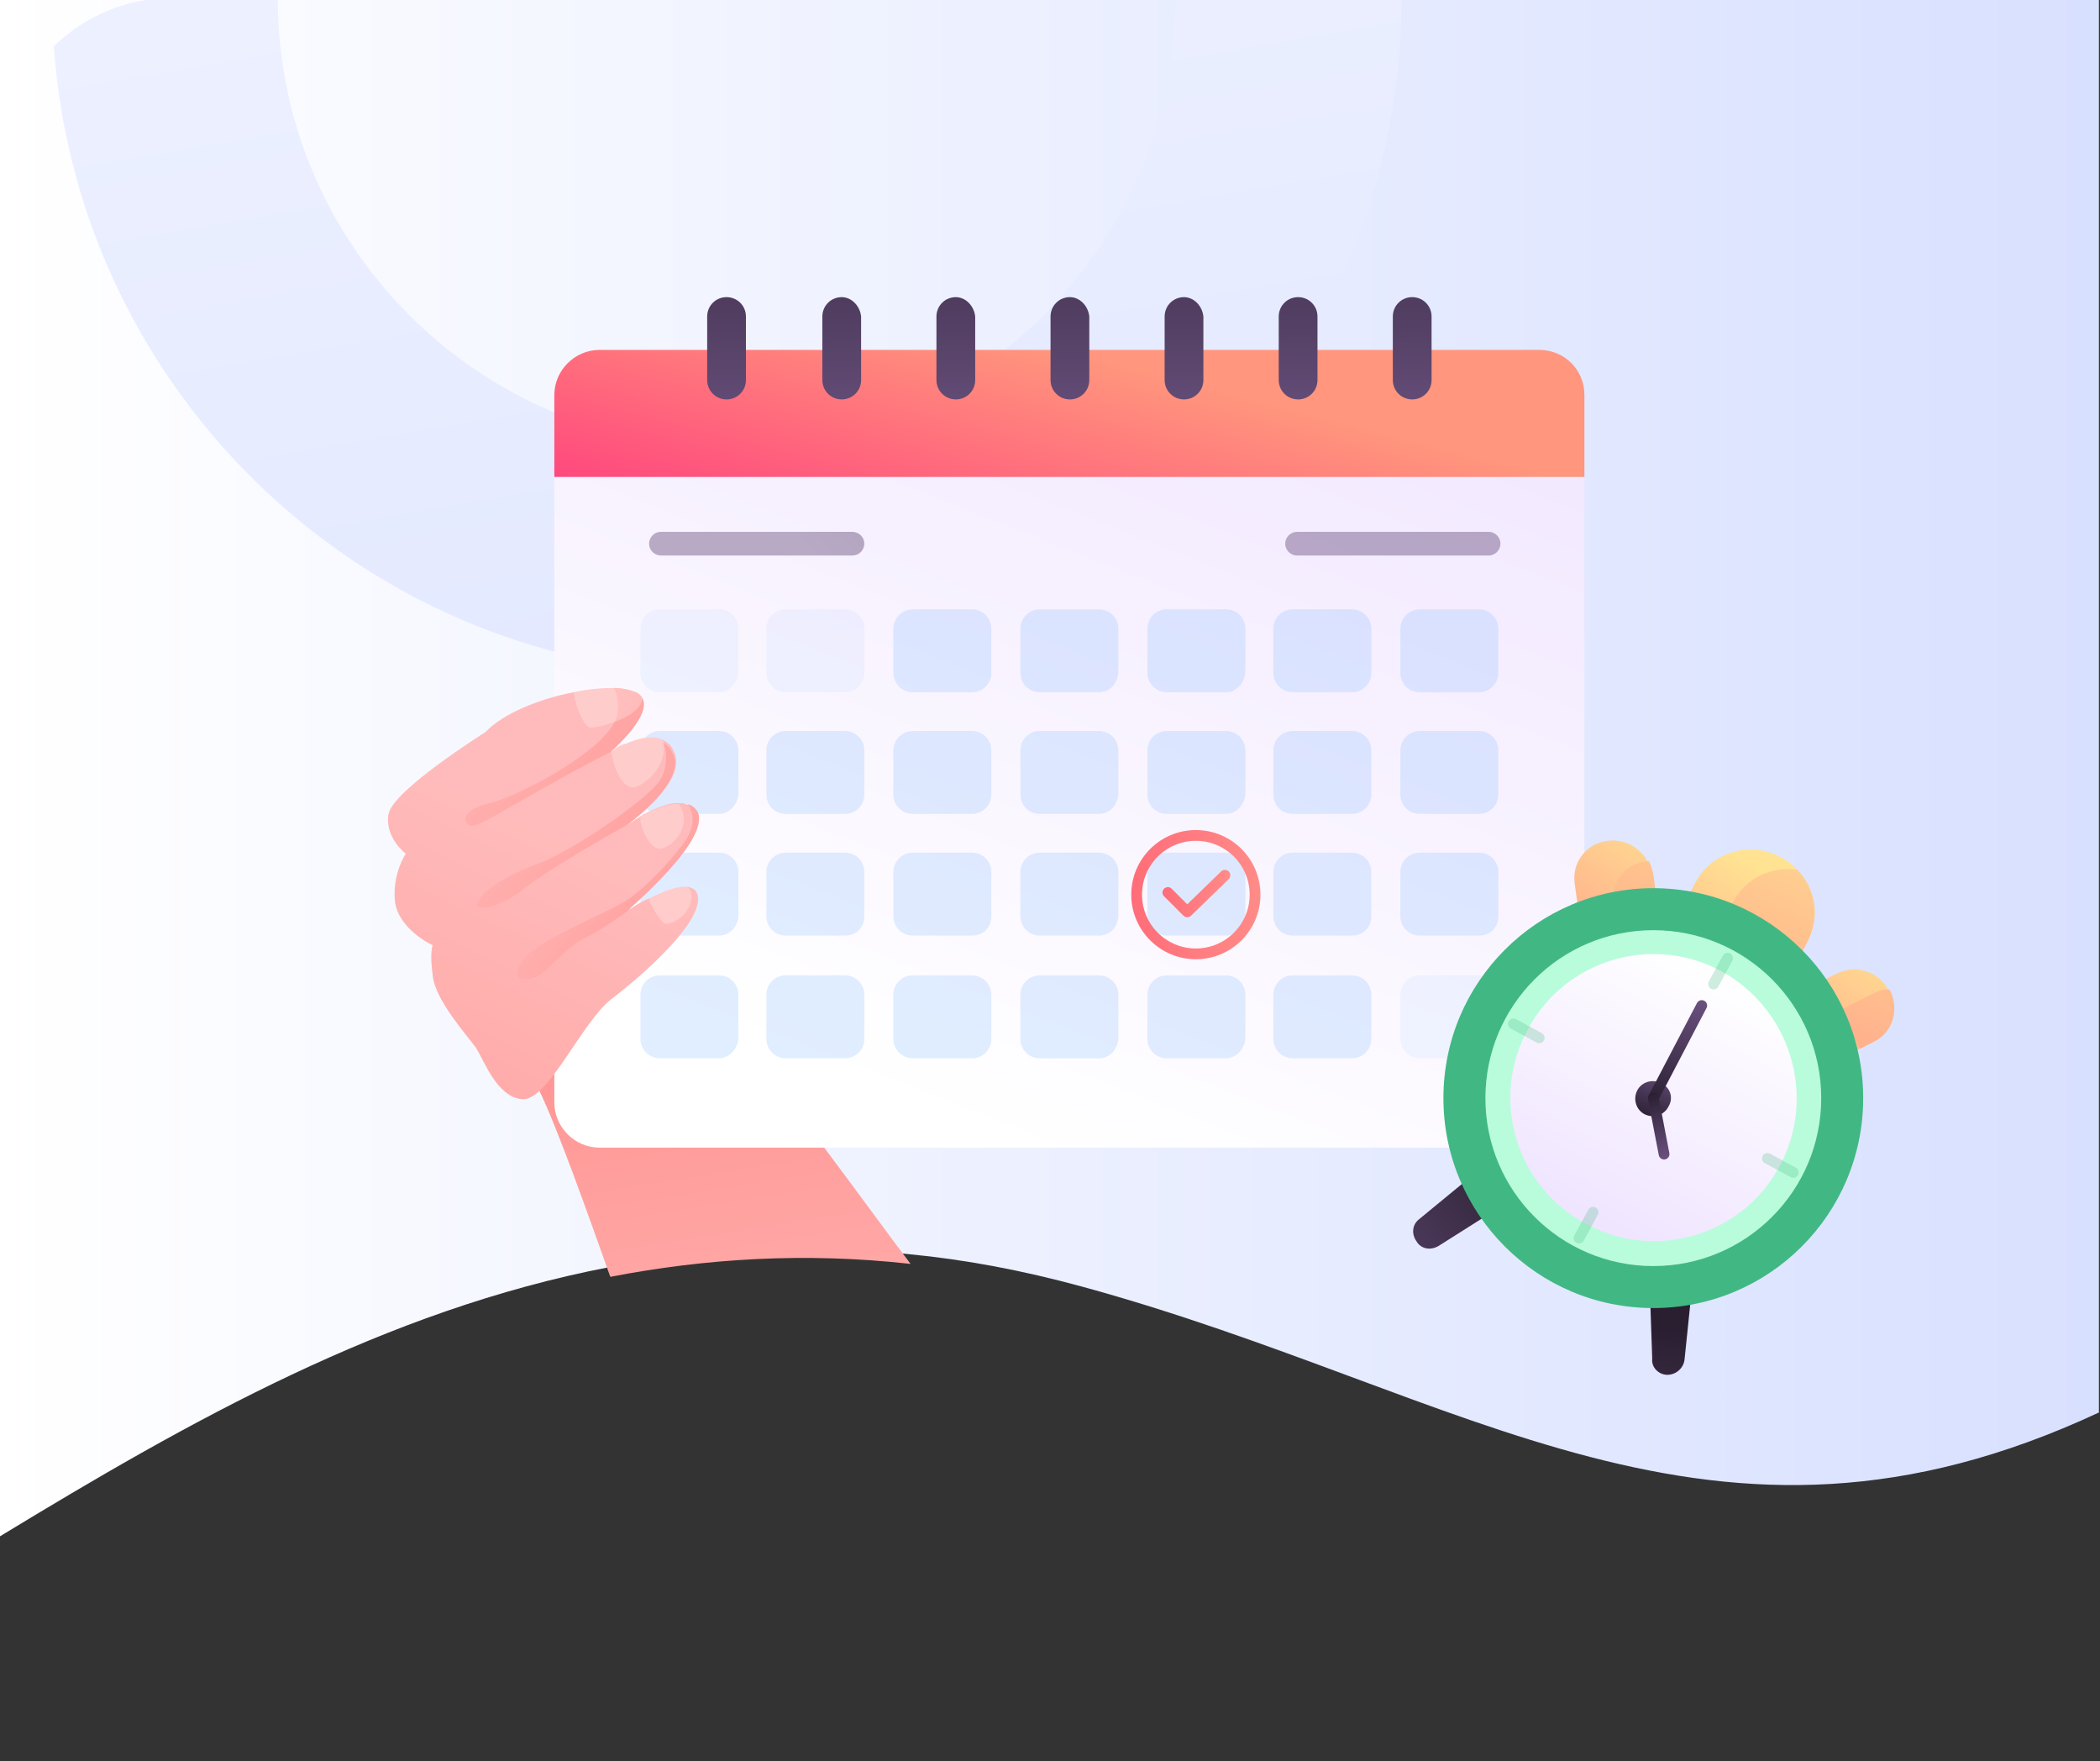 <?xml version="1.0" encoding="utf-8"?>
<!-- Generator: Adobe Illustrator 23.0.1, SVG Export Plug-In . SVG Version: 6.00 Build 0)  -->
<svg version="1.1" id="Layer_1" xmlns="http://www.w3.org/2000/svg" xmlns:xlink="http://www.w3.org/1999/xlink" x="0px" y="0px"
	 viewBox="0 0 195.1 163.6" style="enable-background:new 0 0 195.1 163.6;" xml:space="preserve">
<rect x="0" y="0" width="195.1" height="163.6" fill="#333333" stroke="none"/>
<style type="text/css">
	.st0{fill:url(#SVGID_1_);}
	.st1{fill:none;}
	.st2{fill:url(#SVGID_2_);}
	.st3{fill:url(#SVGID_3_);}
	.st4{fill:url(#SVGID_4_);}
	.st5{fill:url(#SVGID_5_);}
	.st6{fill:url(#SVGID_6_);}
	.st7{fill:url(#SVGID_7_);}
	.st8{fill:url(#SVGID_8_);}
	.st9{fill:url(#SVGID_9_);}
	.st10{fill:url(#SVGID_10_);}
	.st11{fill:url(#SVGID_11_);}
	.st12{fill:url(#SVGID_12_);}
	.st13{opacity:0.45;fill:url(#SVGID_13_);enable-background:new    ;}
	.st14{opacity:0.45;fill:url(#SVGID_14_);enable-background:new    ;}
	.st15{opacity:0.1;fill:#8BBCFF;enable-background:new    ;}
	.st16{opacity:0.25;fill:#8BBCFF;enable-background:new    ;}
	.st17{fill:none;stroke:url(#SVGID_15_);stroke-linecap:round;stroke-linejoin:round;stroke-miterlimit:10;}
	.st18{fill:none;stroke:url(#SVGID_16_);stroke-linecap:round;stroke-linejoin:round;stroke-miterlimit:10;}
	.st19{fill:url(#SVGID_17_);}
	.st20{fill:url(#SVGID_18_);}
	.st21{fill:url(#SVGID_19_);}
	.st22{fill:url(#SVGID_20_);}
	.st23{fill:url(#SVGID_21_);}
	.st24{opacity:0.25;fill:#FFFFFF;enable-background:new    ;}
	.st25{fill:url(#SVGID_22_);}
	.st26{fill:url(#SVGID_23_);}
	.st27{fill:url(#SVGID_24_);}
	.st28{fill:url(#SVGID_25_);}
	.st29{fill:url(#SVGID_26_);}
	.st30{fill:url(#SVGID_27_);}
	.st31{fill:url(#SVGID_28_);}
	.st32{fill:url(#SVGID_29_);}
	.st33{fill:url(#SVGID_30_);}
	.st34{fill:#41B883;}
	.st35{fill:#B9FCDB;}
	.st36{fill:url(#SVGID_31_);}
	.st37{fill:url(#SVGID_32_);}
	.st38{fill:none;stroke:url(#SVGID_33_);stroke-linecap:round;stroke-linejoin:round;stroke-miterlimit:10;}
	.st39{fill:none;stroke:url(#SVGID_34_);stroke-linecap:round;stroke-linejoin:round;stroke-miterlimit:10;}
	
		.st40{opacity:0.25;fill:none;stroke:#41B883;stroke-linecap:round;stroke-linejoin:round;stroke-miterlimit:10;enable-background:new    ;}
</style>
<linearGradient id="SVGID_1_" gradientUnits="userSpaceOnUse" x1="0" y1="94.65" x2="195" y2="94.65" gradientTransform="matrix(1 0 0 -1 0 166)">
	<stop  offset="0" style="stop-color:#FFFFFF"/>
	<stop  offset="1" style="stop-color:#D8E0FF"/>
</linearGradient>
<path class="st0" d="M0,0v42.6v1.8v98.3c17.6-10.7,35.8-21,56.6-25c8.8-1.7,18.1-2.3,27.9-1.2c5.2,0.5,10.5,1.5,16,3
	c35.9,9.8,58.5,28.5,94.5,11.7V44.5v-1.8V0H0z"/>
<g>
	<path class="st1" d="M195.1,15.9v116.3c-36.1,16.8-58.7-1.9-94.6-11.7c-5.5-1.5-10.8-2.5-16-3c-9.8-1.1-19.1-0.5-27.9,1.2
		c-20.8,4-39.1,14.4-56.7,25.1V15.9c0-4.6,1.9-8.8,5-11.7C7.8,1.4,11.7-0.2,16-0.2h163C187.9-0.2,195.1,7.1,195.1,15.9z"/>
	
		<linearGradient id="SVGID_2_" gradientUnits="userSpaceOnUse" x1="42.489" y1="190.411" x2="90.965" y2="473.422" gradientTransform="matrix(1 0 0 1 0 -334)">
		<stop  offset="0" style="stop-color:#FFFFFF"/>
		<stop  offset="1" style="stop-color:#D8E0FF"/>
	</linearGradient>
	<path class="st2" d="M109.2-0.2c0,23-18.7,41.7-41.7,41.7S25.8,22.8,25.8-0.2H16c-4.2,0-8.1,1.7-11,4.5
		c2.3,32.5,29.4,58.3,62.5,58.3c34.6,0,62.7-28.1,62.7-62.7L109.2-0.2L109.2-0.2z"/>
	<g>
		
			<linearGradient id="SVGID_3_" gradientUnits="userSpaceOnUse" x1="57.779" y1="384.534" x2="73.105" y2="480.772" gradientTransform="matrix(1 0 0 1 0 -334)">
			<stop  offset="0" style="stop-color:#FF7570"/>
			<stop  offset="1" style="stop-color:#FFBBBB"/>
		</linearGradient>
		<path class="st3" d="M84.6,117.4c-9.8-1.1-19.1-0.5-27.9,1.2c-2.1-5.9-4.9-13.8-6.6-17.3c-0.2-0.5-0.4-0.9-0.6-1.2l2-3.6l5.3-9.6
			l3.8,2.6l1.5,1.1l5.4,3.8c0,0,0.4,0.5,1,1.3c1.6,2.1,4.8,6.4,8,10.8C79.8,110.9,83,115.3,84.6,117.4z"/>
		<g>
			
				<linearGradient id="SVGID_4_" gradientUnits="userSpaceOnUse" x1="87.496" y1="437.86" x2="161.991" y2="248.594" gradientTransform="matrix(1 0 0 1 0 -334)">
				<stop  offset="0" style="stop-color:#FFFFFF"/>
				<stop  offset="1" style="stop-color:#DDC4FF"/>
			</linearGradient>
			<path class="st4" d="M147.2,44.3v58.1c0,2.3-1.9,4.2-4.2,4.2H55.7c-2.3,0-4.2-1.9-4.2-4.2V44.3H147.2z"/>
			
				<linearGradient id="SVGID_5_" gradientUnits="userSpaceOnUse" x1="92.605" y1="400.658" x2="101.159" y2="367.153" gradientTransform="matrix(1 0 0 1 0 -334)">
				<stop  offset="0" style="stop-color:#FF227D"/>
				<stop  offset="1" style="stop-color:#FF967D"/>
			</linearGradient>
			<path class="st5" d="M147.2,36.7v7.6H51.5v-7.6c0-2.3,1.9-4.2,4.2-4.2H143C145.3,32.5,147.2,34.3,147.2,36.7z"/>
			<g>
				
					<linearGradient id="SVGID_6_" gradientUnits="userSpaceOnUse" x1="67.33" y1="343.213" x2="67.567" y2="375.53" gradientTransform="matrix(1 0 0 1 0 -334)">
					<stop  offset="0" style="stop-color:#2A1F31"/>
					<stop  offset="1" style="stop-color:#6A517F"/>
				</linearGradient>
				<path class="st6" d="M67.5,27.6L67.5,27.6c-1,0-1.8,0.8-1.8,1.8v5.9c0,1,0.8,1.8,1.8,1.8l0,0c1,0,1.8-0.8,1.8-1.8v-5.9
					C69.3,28.4,68.5,27.6,67.5,27.6z"/>
				
					<linearGradient id="SVGID_7_" gradientUnits="userSpaceOnUse" x1="78.029" y1="343.134" x2="78.267" y2="375.451" gradientTransform="matrix(1 0 0 1 0 -334)">
					<stop  offset="0" style="stop-color:#2A1F31"/>
					<stop  offset="1" style="stop-color:#6A517F"/>
				</linearGradient>
				<path class="st7" d="M78.2,27.6L78.2,27.6c-1,0-1.8,0.8-1.8,1.8v5.9c0,1,0.8,1.8,1.8,1.8l0,0c1,0,1.8-0.8,1.8-1.8v-5.9
					C79.9,28.4,79.1,27.6,78.2,27.6z"/>
				
					<linearGradient id="SVGID_8_" gradientUnits="userSpaceOnUse" x1="88.629" y1="343.056" x2="88.866" y2="375.373" gradientTransform="matrix(1 0 0 1 0 -334)">
					<stop  offset="0" style="stop-color:#2A1F31"/>
					<stop  offset="1" style="stop-color:#6A517F"/>
				</linearGradient>
				<path class="st8" d="M88.8,27.6L88.8,27.6c-1,0-1.8,0.8-1.8,1.8v5.9c0,1,0.8,1.8,1.8,1.8l0,0c1,0,1.8-0.8,1.8-1.8v-5.9
					C90.5,28.4,89.7,27.6,88.8,27.6z"/>
				
					<linearGradient id="SVGID_9_" gradientUnits="userSpaceOnUse" x1="99.228" y1="342.978" x2="99.466" y2="375.295" gradientTransform="matrix(1 0 0 1 0 -334)">
					<stop  offset="0" style="stop-color:#2A1F31"/>
					<stop  offset="1" style="stop-color:#6A517F"/>
				</linearGradient>
				<path class="st9" d="M99.4,27.6L99.4,27.6c-1,0-1.8,0.8-1.8,1.8v5.9c0,1,0.8,1.8,1.8,1.8l0,0c1,0,1.8-0.8,1.8-1.8v-5.9
					C101.1,28.4,100.3,27.6,99.4,27.6z"/>
				
					<linearGradient id="SVGID_10_" gradientUnits="userSpaceOnUse" x1="109.828" y1="342.9" x2="110.065" y2="375.217" gradientTransform="matrix(1 0 0 1 0 -334)">
					<stop  offset="0" style="stop-color:#2A1F31"/>
					<stop  offset="1" style="stop-color:#6A517F"/>
				</linearGradient>
				<path class="st10" d="M110,27.6L110,27.6c-1,0-1.8,0.8-1.8,1.8v5.9c0,1,0.8,1.8,1.8,1.8l0,0c1,0,1.8-0.8,1.8-1.8v-5.9
					C111.7,28.4,110.9,27.6,110,27.6z"/>
				
					<linearGradient id="SVGID_11_" gradientUnits="userSpaceOnUse" x1="120.427" y1="342.822" x2="120.665" y2="375.139" gradientTransform="matrix(1 0 0 1 0 -334)">
					<stop  offset="0" style="stop-color:#2A1F31"/>
					<stop  offset="1" style="stop-color:#6A517F"/>
				</linearGradient>
				<path class="st11" d="M120.6,27.6L120.6,27.6c-1,0-1.8,0.8-1.8,1.8v5.9c0,1,0.8,1.8,1.8,1.8l0,0c1,0,1.8-0.8,1.8-1.8v-5.9
					C122.4,28.4,121.6,27.6,120.6,27.6z"/>
				
					<linearGradient id="SVGID_12_" gradientUnits="userSpaceOnUse" x1="131.026" y1="342.745" x2="131.264" y2="375.061" gradientTransform="matrix(1 0 0 1 0 -334)">
					<stop  offset="0" style="stop-color:#2A1F31"/>
					<stop  offset="1" style="stop-color:#6A517F"/>
				</linearGradient>
				<path class="st12" d="M131.2,27.6L131.2,27.6c-1,0-1.8,0.8-1.8,1.8v5.9c0,1,0.8,1.8,1.8,1.8l0,0c1,0,1.8-0.8,1.8-1.8v-5.9
					C133,28.4,132.2,27.6,131.2,27.6z"/>
			</g>
			
				<linearGradient id="SVGID_13_" gradientUnits="userSpaceOnUse" x1="98.076" y1="360.861" x2="72.947" y2="382.247" gradientTransform="matrix(1 0 0 1 0 -334)">
				<stop  offset="0" style="stop-color:#2A1F31"/>
				<stop  offset="1" style="stop-color:#6A517F"/>
			</linearGradient>
			<path class="st13" d="M79.2,49.4H61.4c-0.6,0-1.1,0.5-1.1,1.1l0,0c0,0.6,0.5,1.1,1.1,1.1h17.8c0.6,0,1.1-0.5,1.1-1.1l0,0
				C80.3,49.9,79.8,49.4,79.2,49.4z"/>
			
				<linearGradient id="SVGID_14_" gradientUnits="userSpaceOnUse" x1="130.601" y1="338.386" x2="129.71" y2="372.604" gradientTransform="matrix(1 0 0 1 0 -334)">
				<stop  offset="0" style="stop-color:#2A1F31"/>
				<stop  offset="1" style="stop-color:#6A517F"/>
			</linearGradient>
			<path class="st14" d="M138.3,49.4h-17.8c-0.6,0-1.1,0.5-1.1,1.1l0,0c0,0.6,0.5,1.1,1.1,1.1h17.8c0.6,0,1.1-0.5,1.1-1.1l0,0
				C139.4,49.9,138.9,49.4,138.3,49.4z"/>
			<g>
				<path class="st15" d="M66.8,64.3h-5.5c-1,0-1.8-0.8-1.8-1.8v-4.1c0-1,0.8-1.8,1.8-1.8h5.5c1,0,1.8,0.8,1.8,1.8v4.1
					C68.5,63.5,67.7,64.3,66.8,64.3z"/>
				<path class="st15" d="M78.5,64.3H73c-1,0-1.8-0.8-1.8-1.8v-4.1c0-1,0.8-1.8,1.8-1.8h5.5c1,0,1.8,0.8,1.8,1.8v4.1
					C80.3,63.5,79.5,64.3,78.5,64.3z"/>
				<path class="st16" d="M90.3,64.3h-5.5c-1,0-1.8-0.8-1.8-1.8v-4.1c0-1,0.8-1.8,1.8-1.8h5.5c1,0,1.8,0.8,1.8,1.8v4.1
					C92.1,63.5,91.3,64.3,90.3,64.3z"/>
				<path class="st16" d="M102.1,64.3h-5.5c-1,0-1.8-0.8-1.8-1.8v-4.1c0-1,0.8-1.8,1.8-1.8h5.5c1,0,1.8,0.8,1.8,1.8v4.1
					C103.8,63.5,103.1,64.3,102.1,64.3z"/>
				<path class="st16" d="M113.9,64.3h-5.5c-1,0-1.8-0.8-1.8-1.8v-4.1c0-1,0.8-1.8,1.8-1.8h5.5c1,0,1.8,0.8,1.8,1.8v4.1
					C115.6,63.5,114.8,64.3,113.9,64.3z"/>
				<path class="st16" d="M125.6,64.3h-5.5c-1,0-1.8-0.8-1.8-1.8v-4.1c0-1,0.8-1.8,1.8-1.8h5.5c1,0,1.8,0.8,1.8,1.8v4.1
					C127.4,63.5,126.6,64.3,125.6,64.3z"/>
				<path class="st16" d="M137.4,64.3h-5.5c-1,0-1.8-0.8-1.8-1.8v-4.1c0-1,0.8-1.8,1.8-1.8h5.5c1,0,1.8,0.8,1.8,1.8v4.1
					C139.2,63.5,138.4,64.3,137.4,64.3z"/>
			</g>
			<g>
				<path class="st16" d="M66.8,75.6h-5.5c-1,0-1.8-0.8-1.8-1.8v-4.1c0-1,0.8-1.8,1.8-1.8h5.5c1,0,1.8,0.8,1.8,1.8v4.1
					C68.5,74.8,67.7,75.6,66.8,75.6z"/>
				<path class="st16" d="M78.5,75.6H73c-1,0-1.8-0.8-1.8-1.8v-4.1c0-1,0.8-1.8,1.8-1.8h5.5c1,0,1.8,0.8,1.8,1.8v4.1
					C80.3,74.8,79.5,75.6,78.5,75.6z"/>
				<path class="st16" d="M90.3,75.6h-5.5c-1,0-1.8-0.8-1.8-1.8v-4.1c0-1,0.8-1.8,1.8-1.8h5.5c1,0,1.8,0.8,1.8,1.8v4.1
					C92.1,74.8,91.3,75.6,90.3,75.6z"/>
				<path class="st16" d="M102.1,75.6h-5.5c-1,0-1.8-0.8-1.8-1.8v-4.1c0-1,0.8-1.8,1.8-1.8h5.5c1,0,1.8,0.8,1.8,1.8v4.1
					C103.8,74.8,103.1,75.6,102.1,75.6z"/>
				<path class="st16" d="M113.9,75.6h-5.5c-1,0-1.8-0.8-1.8-1.8v-4.1c0-1,0.8-1.8,1.8-1.8h5.5c1,0,1.8,0.8,1.8,1.8v4.1
					C115.6,74.8,114.8,75.6,113.9,75.6z"/>
				<path class="st16" d="M125.6,75.6h-5.5c-1,0-1.8-0.8-1.8-1.8v-4.1c0-1,0.8-1.8,1.8-1.8h5.5c1,0,1.8,0.8,1.8,1.8v4.1
					C127.4,74.8,126.6,75.6,125.6,75.6z"/>
				<path class="st16" d="M137.4,75.6h-5.5c-1,0-1.8-0.8-1.8-1.8v-4.1c0-1,0.8-1.8,1.8-1.8h5.5c1,0,1.8,0.8,1.8,1.8v4.1
					C139.2,74.8,138.4,75.6,137.4,75.6z"/>
			</g>
			<g>
				<path class="st16" d="M66.8,86.9h-5.5c-1,0-1.8-0.8-1.8-1.8V81c0-1,0.8-1.8,1.8-1.8h5.5c1,0,1.8,0.8,1.8,1.8v4.1
					C68.5,86.2,67.7,86.9,66.8,86.9z"/>
				<path class="st16" d="M78.5,86.9H73c-1,0-1.8-0.8-1.8-1.8V81c0-1,0.8-1.8,1.8-1.8h5.5c1,0,1.8,0.8,1.8,1.8v4.1
					C80.3,86.2,79.5,86.9,78.5,86.9z"/>
				<path class="st16" d="M90.3,86.9h-5.5c-1,0-1.8-0.8-1.8-1.8V81c0-1,0.8-1.8,1.8-1.8h5.5c1,0,1.8,0.8,1.8,1.8v4.1
					C92.1,86.2,91.3,86.9,90.3,86.9z"/>
				<path class="st16" d="M102.1,86.9h-5.5c-1,0-1.8-0.8-1.8-1.8V81c0-1,0.8-1.8,1.8-1.8h5.5c1,0,1.8,0.8,1.8,1.8v4.1
					C103.8,86.2,103.1,86.9,102.1,86.9z"/>
				<path class="st16" d="M113.9,86.9h-5.5c-1,0-1.8-0.8-1.8-1.8V81c0-1,0.8-1.8,1.8-1.8h5.5c1,0,1.8,0.8,1.8,1.8v4.1
					C115.6,86.2,114.8,86.9,113.9,86.9z"/>
				<path class="st16" d="M125.6,86.9h-5.5c-1,0-1.8-0.8-1.8-1.8V81c0-1,0.8-1.8,1.8-1.8h5.5c1,0,1.8,0.8,1.8,1.8v4.1
					C127.4,86.2,126.6,86.9,125.6,86.9z"/>
				<path class="st16" d="M137.4,86.9h-5.5c-1,0-1.8-0.8-1.8-1.8V81c0-1,0.8-1.8,1.8-1.8h5.5c1,0,1.8,0.8,1.8,1.8v4.1
					C139.2,86.2,138.4,86.9,137.4,86.9z"/>
			</g>
			<g>
				<path class="st16" d="M66.8,98.3h-5.5c-1,0-1.8-0.8-1.8-1.8v-4.1c0-1,0.8-1.8,1.8-1.8h5.5c1,0,1.8,0.8,1.8,1.8v4.1
					C68.5,97.5,67.7,98.3,66.8,98.3z"/>
				<path class="st16" d="M78.5,98.3H73c-1,0-1.8-0.8-1.8-1.8v-4.1c0-1,0.8-1.8,1.8-1.8h5.5c1,0,1.8,0.8,1.8,1.8v4.1
					C80.3,97.5,79.5,98.3,78.5,98.3z"/>
				<path class="st16" d="M90.3,98.3h-5.5c-1,0-1.8-0.8-1.8-1.8v-4.1c0-1,0.8-1.8,1.8-1.8h5.5c1,0,1.8,0.8,1.8,1.8v4.1
					C92.1,97.5,91.3,98.3,90.3,98.3z"/>
				<path class="st16" d="M102.1,98.3h-5.5c-1,0-1.8-0.8-1.8-1.8v-4.1c0-1,0.8-1.8,1.8-1.8h5.5c1,0,1.8,0.8,1.8,1.8v4.1
					C103.8,97.5,103.1,98.3,102.1,98.3z"/>
				<path class="st16" d="M113.9,98.3h-5.5c-1,0-1.8-0.8-1.8-1.8v-4.1c0-1,0.8-1.8,1.8-1.8h5.5c1,0,1.8,0.8,1.8,1.8v4.1
					C115.6,97.5,114.8,98.3,113.9,98.3z"/>
				<path class="st16" d="M125.6,98.3h-5.5c-1,0-1.8-0.8-1.8-1.8v-4.1c0-1,0.8-1.8,1.8-1.8h5.5c1,0,1.8,0.8,1.8,1.8v4.1
					C127.4,97.5,126.6,98.3,125.6,98.3z"/>
				<path class="st15" d="M137.4,98.3h-5.5c-1,0-1.8-0.8-1.8-1.8v-4.1c0-1,0.8-1.8,1.8-1.8h5.5c1,0,1.8,0.8,1.8,1.8v4.1
					C139.2,97.5,138.4,98.3,137.4,98.3z"/>
			</g>
			<g>
				
					<linearGradient id="SVGID_15_" gradientUnits="userSpaceOnUse" x1="105.168" y1="417.1" x2="117.094" y2="417.1" gradientTransform="matrix(1 0 0 1 0 -334)">
					<stop  offset="0" style="stop-color:#FF6D79"/>
					<stop  offset="1" style="stop-color:#FF8B88"/>
				</linearGradient>
				<circle class="st17" cx="111.1" cy="83.1" r="5.5"/>
				
					<linearGradient id="SVGID_16_" gradientUnits="userSpaceOnUse" x1="108.049" y1="417" x2="114.262" y2="417" gradientTransform="matrix(1 0 0 1 0 -334)">
					<stop  offset="0" style="stop-color:#FF6D79"/>
					<stop  offset="1" style="stop-color:#FF8B88"/>
				</linearGradient>
				<polyline class="st18" points="108.5,82.9 110.3,84.7 113.8,81.3 				"/>
			</g>
		</g>
		<g>
			
				<linearGradient id="SVGID_17_" gradientUnits="userSpaceOnUse" x1="4.008" y1="511.941" x2="51.764" y2="411.084" gradientTransform="matrix(1 0 0 1 0 -334)">
				<stop  offset="0" style="stop-color:#FF7570"/>
				<stop  offset="1" style="stop-color:#FFBBBB"/>
			</linearGradient>
			<path class="st19" d="M56.8,92.8c-2.8,2.2-5.9,9.5-8.3,9.3c-2.4-0.2-3.6-3.8-4.3-4.8s-3.8-4.4-4-6.7c-0.3-2.2,0-2.8,0-2.8
				s-3.1-1.4-3.5-4c-0.3-2.6,1-4.5,1-4.5s-2-1.5-1.6-3.7s9-7.6,9-7.6c1.6-1.7,5-3.1,8.2-3.7c1.3-0.3,2.6-0.4,3.6-0.4
				c0.9,0,1.6,0.2,2.1,0.4c0.3,0.2,0.5,0.4,0.7,0.6c0.7,1.6-2.6,4.5-2.9,4.8h0.1c0.2-0.1,0.6-0.4,1.1-0.6h0.1
				c1.1-0.5,2.6-0.9,3.6-0.3l0,0l0,0c0.4,0.2,0.7,0.5,0.9,1c1.2,2.4-2.8,5.7-4.3,6.8l0,0l-0.1,0.1c0.1-0.1,0.3-0.2,0.4-0.3l0,0
				c0.1,0,0.2-0.1,0.3-0.2c0.2-0.1,0.5-0.3,0.8-0.5c1.1-0.6,2.5-1.2,3.5-1.1c0.2,0,0.3,0,0.5,0.1c0.4,0.1,0.8,0.4,1,0.9
				c0.9,2.7-5.7,8.3-6.5,9c0.1,0,0.1-0.1,0.3-0.2c0,0,0,0,0.1,0c0.4-0.3,1.1-0.7,1.8-1c1.2-0.6,2.7-1.2,3.6-1l0,0
				c0.4,0.1,0.7,0.3,0.8,0.7C65.5,85.5,59.7,90.6,56.8,92.8z"/>
			
				<linearGradient id="SVGID_18_" gradientUnits="userSpaceOnUse" x1="56.162" y1="405.909" x2="57.385" y2="403.327" gradientTransform="matrix(1 0 0 1 0 -334)">
				<stop  offset="0" style="stop-color:#FF7570"/>
				<stop  offset="1" style="stop-color:#FFBBBB"/>
			</linearGradient>
			<path class="st20" d="M56.8,69.7c0.2-0.1,0.6-0.4,1.1-0.6L56.8,69.7z"/>
			
				<linearGradient id="SVGID_19_" gradientUnits="userSpaceOnUse" x1="81.337" y1="427.517" x2="41.773" y2="397.101" gradientTransform="matrix(1 0 0 1 0 -334)">
				<stop  offset="0" style="stop-color:#FF7570"/>
				<stop  offset="1" style="stop-color:#FFBBBB"/>
			</linearGradient>
			<path class="st21" d="M56.8,69.8L56.8,69.8c-6.5,3.3-11.9,6.8-12.8,6.9s-1.6-1.4,1.5-2.1c3.1-0.8,11.7-5.4,11.9-8.5
				c0.1-1-0.1-1.7-0.4-2.2c0.9,0,1.6,0.2,2.1,0.4C61.5,65.6,57.2,69.4,56.8,69.8z"/>
			
				<linearGradient id="SVGID_20_" gradientUnits="userSpaceOnUse" x1="83.53" y1="434.077" x2="43.934" y2="403.637" gradientTransform="matrix(1 0 0 1 0 -334)">
				<stop  offset="0" style="stop-color:#FF7570"/>
				<stop  offset="1" style="stop-color:#FFBBBB"/>
			</linearGradient>
			<path class="st22" d="M58.3,76.6C58.3,76.6,58.2,76.6,58.3,76.6c-2.2,1.2-7.7,4.4-9.7,6c-2.1,1.7-4.5,2.1-4.3,1.4
				c0.2-0.8,1.9-2.4,5.5-3.7c3.6-1.3,10.6-6.3,11.5-7.8c0.6-0.9,0.8-2.6,0.3-3.5c0.4,0.2,0.7,0.5,0.9,1
				C63.7,72.2,59.7,75.5,58.3,76.6z"/>
			
				<linearGradient id="SVGID_21_" gradientUnits="userSpaceOnUse" x1="80.053" y1="435.149" x2="48.833" y2="411.148" gradientTransform="matrix(1 0 0 1 0 -334)">
				<stop  offset="0" style="stop-color:#FF7570"/>
				<stop  offset="1" style="stop-color:#FFBBBB"/>
			</linearGradient>
			<path class="st23" d="M58.2,84.7c0.1,0,0.1-0.1,0.3-0.2c-1.7,1.2-3.4,2.3-4.3,2.7c-2,1-3.5,3.5-4.9,3.7s-1.9-0.3-0.5-2
				s7.7-4.1,9.6-5.4s4.5-4.2,5.4-5.6c0.7-1.2,0.7-2.3,0.1-3.2c0.4,0.1,0.8,0.4,1,0.9C65.6,78.3,59,83.9,58.2,84.7z"/>
			<path class="st24" d="M59.7,64.9c-0.3,1.9-4.4,2.7-4.8,2.7c-0.5,0-1.4-1.6-1.6-3.4c1.3-0.3,2.6-0.4,3.6-0.4
				c0.9,0,1.6,0.2,2.1,0.4C59.4,64.5,59.6,64.7,59.7,64.9z"/>
			<path class="st24" d="M59,73.1c-1.2,0.3-2.1-2-2.2-3.4c0.2-0.1,0.6-0.4,1.1-0.6H58c1.1-0.5,2.6-0.9,3.6-0.3
				C62.1,71,60.1,72.8,59,73.1z"/>
			<path class="st24" d="M61.5,78.8c-1.2,0.3-2.1-2.3-2-2.8c0-0.1,0.1-0.2,0.1-0.2c1.1-0.6,2.5-1.2,3.5-1.1
				C64.3,76.6,62.7,78.5,61.5,78.8z"/>
			<path class="st24" d="M64.1,84c-0.4,1.3-1.9,1.9-2.3,1.8c-0.4-0.1-1.4-1.8-1.5-2.2c0-0.1,0-0.1,0-0.2c1.2-0.6,2.7-1.2,3.6-1l0,0
				C64.2,82.7,64.4,83.2,64.1,84z"/>
		</g>
		<g>
			<g>
				
					<linearGradient id="SVGID_22_" gradientUnits="userSpaceOnUse" x1="313.54" y1="229.608" x2="313.005" y2="251.796" gradientTransform="matrix(0.883 0.469 -0.469 0.883 -4.468 -268.577)">
					<stop  offset="0" style="stop-color:#FFE392"/>
					<stop  offset="1" style="stop-color:#FF8B88"/>
				</linearGradient>
				<path class="st25" d="M167.9,87.5l-2.7,5.2l-10.4-5.5l2.7-5.2c1.5-2.9,5.1-3.9,7.9-2.4c0.6,0.3,1.1,0.7,1.6,1.2
					C168.7,82.6,169.1,85.2,167.9,87.5z"/>
				
					<linearGradient id="SVGID_23_" gradientUnits="userSpaceOnUse" x1="301.496" y1="229.312" x2="300.962" y2="251.502" gradientTransform="matrix(0.883 0.469 -0.469 0.883 -4.468 -268.577)">
					<stop  offset="0" style="stop-color:#FFE392"/>
					<stop  offset="1" style="stop-color:#FF8B88"/>
				</linearGradient>
				<path class="st26" d="M154,84.8l-4,0.5l-3.2,0.4l-0.5-3.6c-0.3-2,1.1-3.8,3.1-4c1.5-0.2,2.9,0.6,3.6,1.8
					c0.2,0.4,0.4,0.8,0.4,1.2L154,84.8z"/>
				
					<linearGradient id="SVGID_24_" gradientUnits="userSpaceOnUse" x1="325.512" y1="229.888" x2="324.978" y2="252.083" gradientTransform="matrix(0.883 0.469 -0.469 0.883 -4.468 -268.577)">
					<stop  offset="0" style="stop-color:#FFE392"/>
					<stop  offset="1" style="stop-color:#FF8B88"/>
				</linearGradient>
				<path class="st27" d="M174,96.8l-1.2,0.6l-2.1,1l-2-4.1l-1.2-2.3l3.2-1.6l0,0c1.7-0.8,3.8-0.2,4.7,1.5l0.1,0.1
					C176.5,93.8,175.8,96,174,96.8z"/>
			</g>
			<g>
				
					<linearGradient id="SVGID_25_" gradientUnits="userSpaceOnUse" x1="313.796" y1="219.457" x2="317.182" y2="256.766" gradientTransform="matrix(0.883 0.469 -0.469 0.883 -4.468 -268.577)">
					<stop  offset="0" style="stop-color:#FFE392"/>
					<stop  offset="1" style="stop-color:#FF8B88"/>
				</linearGradient>
				<path class="st28" d="M167.9,87.5l-2.7,5.2l-6.9-3.7l2.7-5.2c1.2-2.3,3.7-3.4,6-3C168.7,82.6,169.1,85.2,167.9,87.5z"/>
				
					<linearGradient id="SVGID_26_" gradientUnits="userSpaceOnUse" x1="301.849" y1="220.542" x2="305.235" y2="257.85" gradientTransform="matrix(0.883 0.469 -0.469 0.883 -4.468 -268.577)">
					<stop  offset="0" style="stop-color:#FFE392"/>
					<stop  offset="1" style="stop-color:#FF8B88"/>
				</linearGradient>
				<path class="st29" d="M153.6,81.2l0.5,3.6l-4,0.5l-0.2-1.3c-0.3-2,1.1-3.8,3.1-4c0.1,0,0.1,0,0.2,0
					C153.4,80.4,153.5,80.8,153.6,81.2z"/>
				
					<linearGradient id="SVGID_27_" gradientUnits="userSpaceOnUse" x1="306.89" y1="220.084" x2="310.276" y2="257.393" gradientTransform="matrix(0.883 0.469 -0.469 0.883 -4.468 -268.577)">
					<stop  offset="0" style="stop-color:#FFE392"/>
					<stop  offset="1" style="stop-color:#FF8B88"/>
				</linearGradient>
				<polygon class="st30" points="157.5,86.6 154.9,87 157,83.1 157,83.1 				"/>
				
					<linearGradient id="SVGID_28_" gradientUnits="userSpaceOnUse" x1="325.583" y1="218.388" x2="328.969" y2="255.696" gradientTransform="matrix(0.883 0.469 -0.469 0.883 -4.468 -268.577)">
					<stop  offset="0" style="stop-color:#FFE392"/>
					<stop  offset="1" style="stop-color:#FF8B88"/>
				</linearGradient>
				<path class="st31" d="M174,96.8l-1.2,0.6l-1.8-3.6l3.2-1.6c0.4-0.2,0.8-0.3,1.3-0.3l0.1,0.1C176.5,93.8,175.8,96,174,96.8z"/>
			</g>
			<g>
				
					<linearGradient id="SVGID_29_" gradientUnits="userSpaceOnUse" x1="354.318" y1="45.153" x2="354.496" y2="71.707" gradientTransform="matrix(0.588 0.809 -0.809 0.588 -29.62 -205.571)">
					<stop  offset="0" style="stop-color:#2A1F31"/>
					<stop  offset="1" style="stop-color:#6A517F"/>
				</linearGradient>
				<path class="st32" d="M131.6,115.3L131.6,115.3c-0.5-0.7-0.4-1.6,0.3-2.1l4.5-3.7c0.7-0.6,1.7-0.4,2.2,0.3l0.4,0.6
					c0.5,0.7,0.3,1.7-0.4,2.2l-4.9,3.1C132.9,116.2,132,116,131.6,115.3z"/>
				
					<linearGradient id="SVGID_30_" gradientUnits="userSpaceOnUse" x1="-428.903" y1="436.819" x2="-428.725" y2="463.374" gradientTransform="matrix(-0.999 -3.400000e-02 -3.400000e-02 0.999 -258.726 -327.424)">
					<stop  offset="0" style="stop-color:#2A1F31"/>
					<stop  offset="1" style="stop-color:#6A517F"/>
				</linearGradient>
				<path class="st33" d="M154.9,127.7L154.9,127.7c0.8,0,1.5-0.6,1.6-1.4l0.6-5.8c0.1-0.9-0.6-1.6-1.5-1.7h-0.7
					c-0.9,0-1.6,0.7-1.6,1.6l0.2,5.8C153.4,127,154.1,127.7,154.9,127.7z"/>
			</g>
			<circle class="st34" cx="153.6" cy="102" r="19.5"/>
			<circle class="st35" cx="153.6" cy="102" r="15.6"/>
			
				<linearGradient id="SVGID_31_" gradientUnits="userSpaceOnUse" x1="313.241" y1="239.489" x2="314.002" y2="298.426" gradientTransform="matrix(0.883 0.469 -0.469 0.883 -4.468 -268.577)">
				<stop  offset="0" style="stop-color:#FFFFFF"/>
				<stop  offset="1" style="stop-color:#DDC4FF"/>
			</linearGradient>
			<path class="st36" d="M165.4,108.2c-3.4,6.5-11.5,9-18,5.5c-6.5-3.4-9-11.5-5.5-18c3.4-6.5,11.5-9,18-5.5
				C166.3,93.7,168.8,101.7,165.4,108.2z"/>
			
				<linearGradient id="SVGID_32_" gradientUnits="userSpaceOnUse" x1="313.607" y1="255.322" x2="313.051" y2="250.125" gradientTransform="matrix(0.883 0.469 -0.469 0.883 -4.468 -268.577)">
				<stop  offset="0" style="stop-color:#2A1F31"/>
				<stop  offset="1" style="stop-color:#6A517F"/>
			</linearGradient>
			<path class="st37" d="M155,102.8c-0.4,0.8-1.4,1.1-2.2,0.7s-1.1-1.4-0.7-2.2c0.4-0.8,1.4-1.1,2.2-0.7
				C155.2,101,155.5,102,155,102.8z"/>
			
				<linearGradient id="SVGID_33_" gradientUnits="userSpaceOnUse" x1="313.935" y1="253.644" x2="312.804" y2="243.07" gradientTransform="matrix(0.883 0.469 -0.469 0.883 -4.468 -268.577)">
				<stop  offset="0" style="stop-color:#2A1F31"/>
				<stop  offset="1" style="stop-color:#6A517F"/>
			</linearGradient>
			<line class="st38" x1="153.6" y1="102" x2="158.1" y2="93.4"/>
			
				<linearGradient id="SVGID_34_" gradientUnits="userSpaceOnUse" x1="-344.591" y1="-425.467" x2="-345.261" y2="-431.732" gradientTransform="matrix(-0.984 0.179 -0.179 -0.984 -261.905 -255.421)">
				<stop  offset="0" style="stop-color:#2A1F31"/>
				<stop  offset="1" style="stop-color:#6A517F"/>
			</linearGradient>
			<line class="st39" x1="153.6" y1="102" x2="154.6" y2="107.2"/>
			<line class="st40" x1="160.5" y1="89" x2="159.2" y2="91.4"/>
			<line class="st40" x1="140.6" y1="95.1" x2="143" y2="96.4"/>
			<line class="st40" x1="146.7" y1="115" x2="148" y2="112.6"/>
			<line class="st40" x1="166.6" y1="108.9" x2="164.2" y2="107.6"/>
		</g>
	</g>
</g>
</svg>
